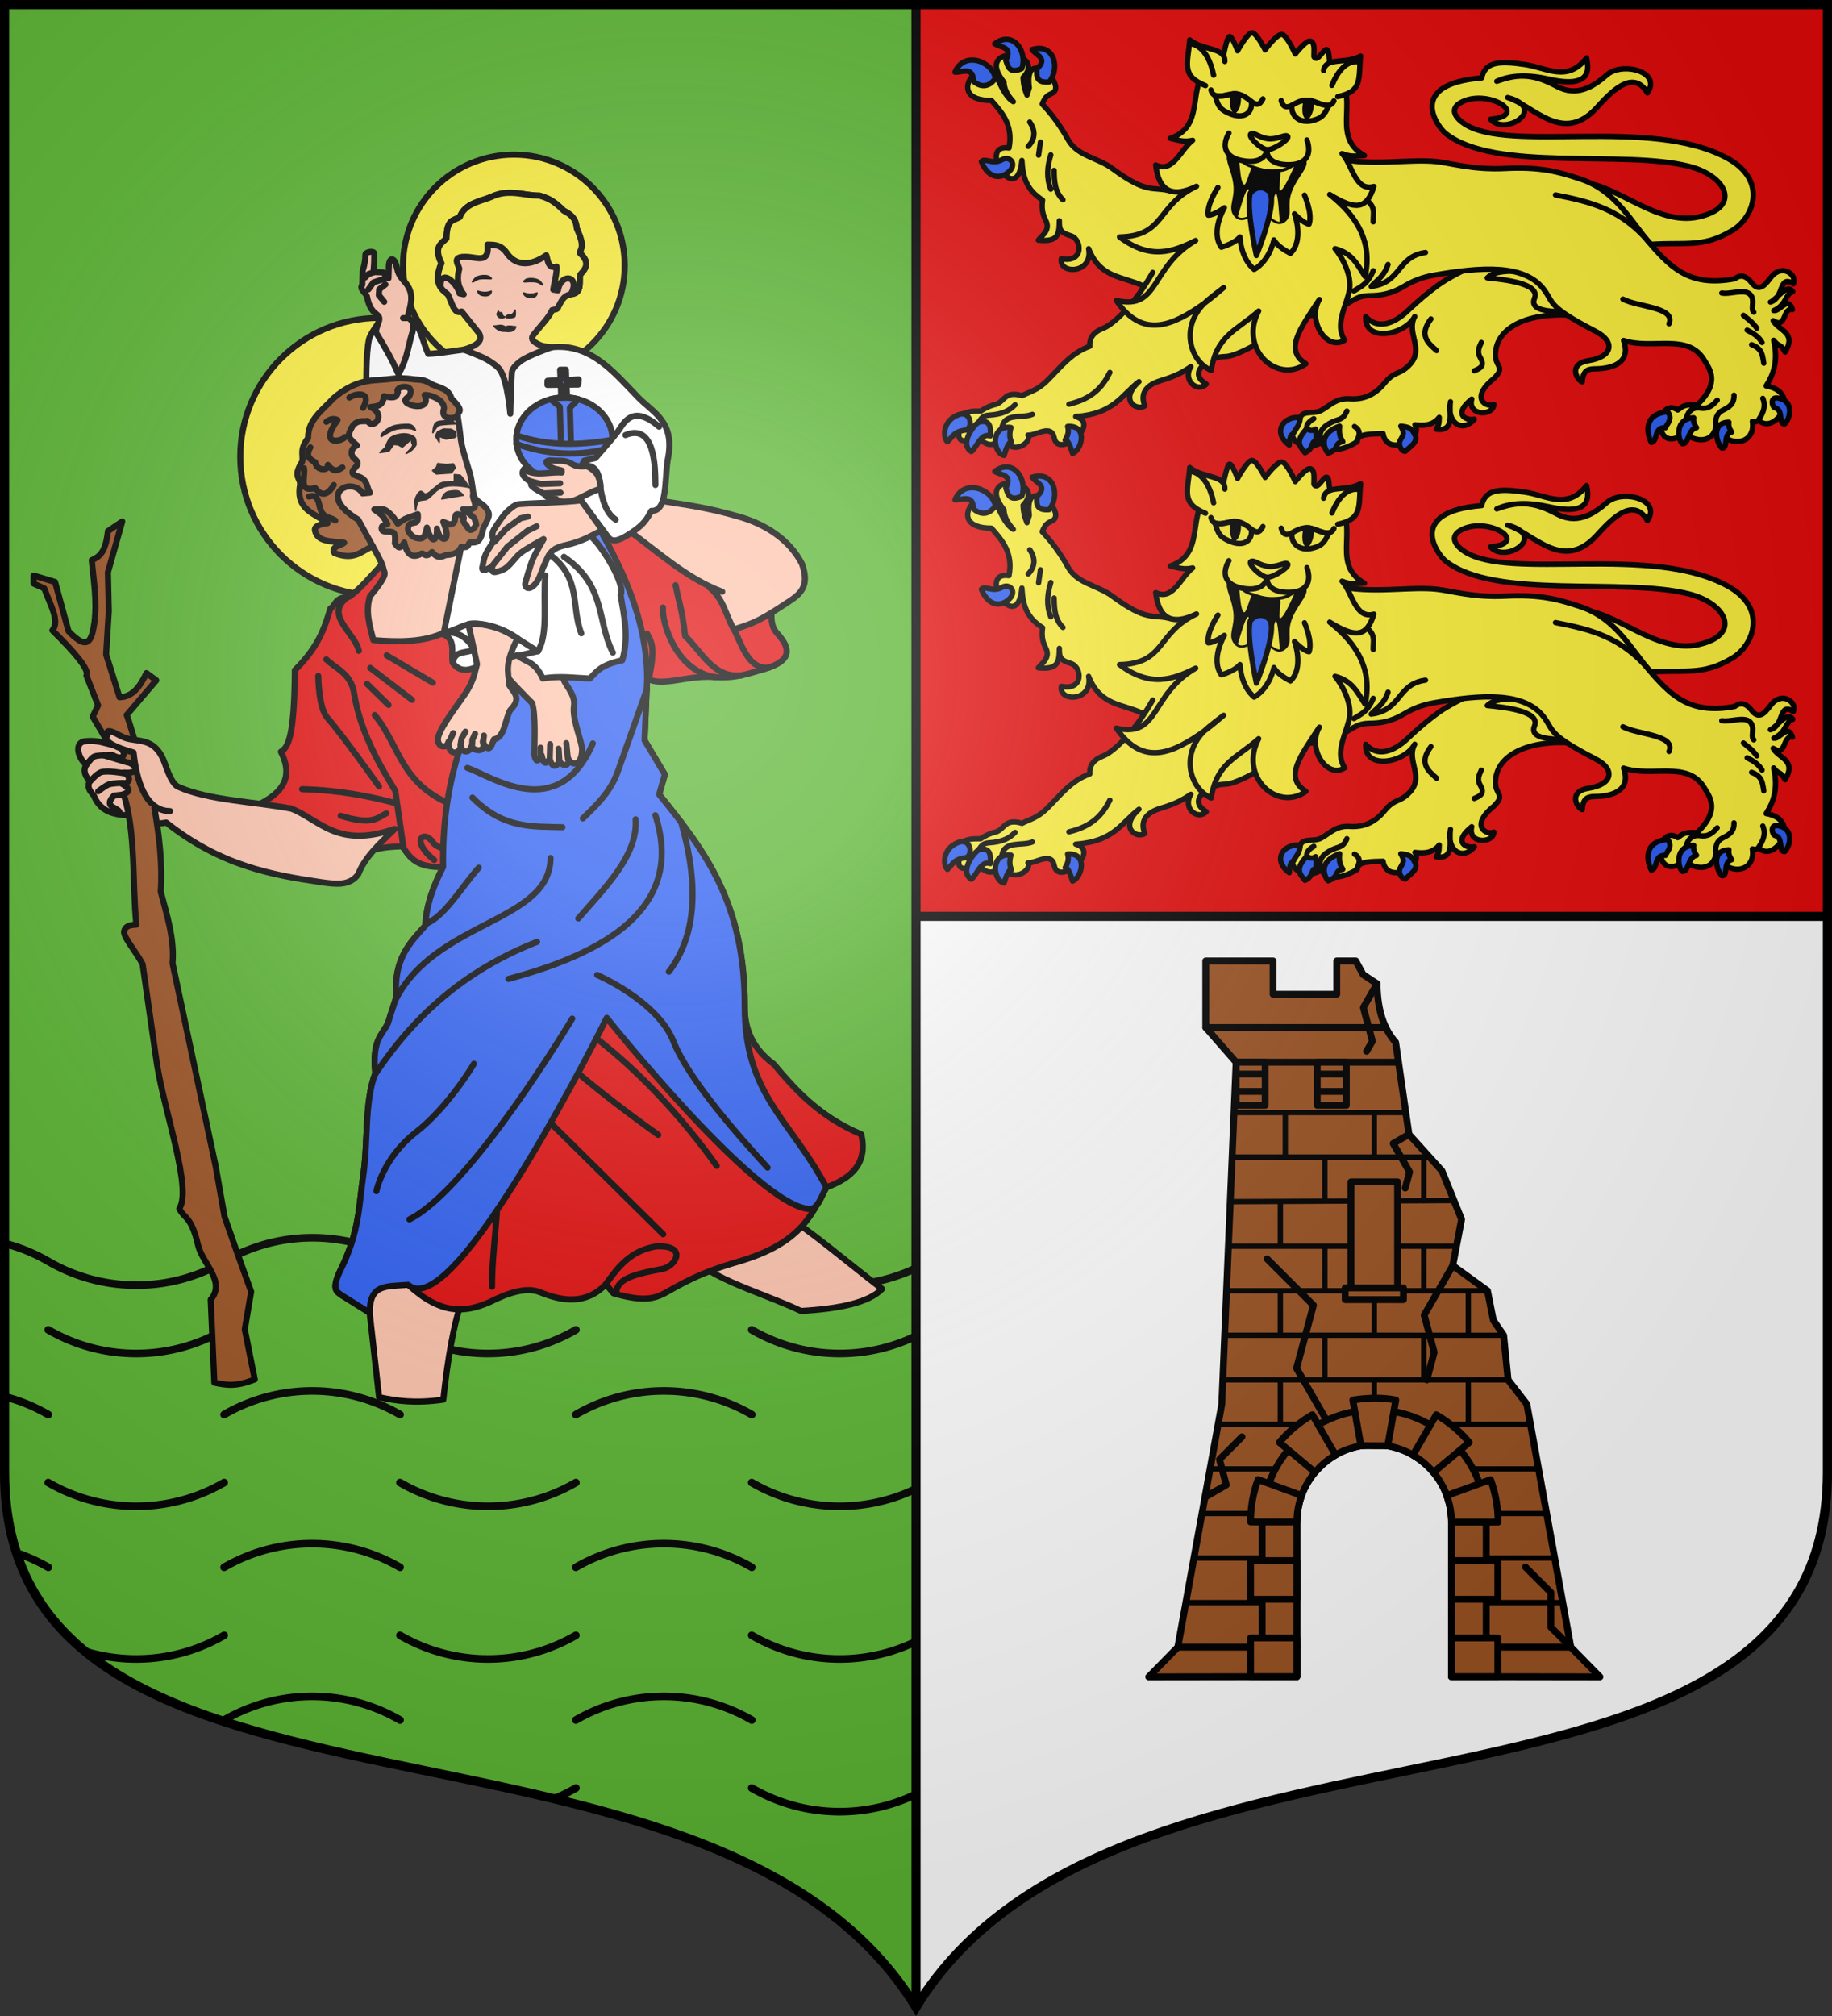 <svg xmlns="http://www.w3.org/2000/svg" xmlns:xlink="http://www.w3.org/1999/xlink" width="600" height="660"><rect width="100%" height="100%" fill="#333333" stroke="none"/><radialGradient id="d" cx="220" cy="220" r="405" gradientUnits="userSpaceOnUse"><stop offset="0" stop-color="#fff" stop-opacity=".31"/><stop offset=".19" stop-color="#fff" stop-opacity=".25"/><stop offset=".6" stop-color="#6b6b6b" stop-opacity=".125"/><stop offset="1" stop-opacity=".125"/></radialGradient><clipPath id="a"><path d="M1.5 1.5v480.49c0 128.784 231.64 65.81 298.5 175.131V1.5z"/></clipPath><path fill="#5ab532" d="M1.5 1.5v480.49c0 128.784 231.64 65.81 298.5 175.131V1.5z"/><g stroke="#000" stroke-width="2.5" clip-path="url(#a)"><path fill="#5ab532" fill-rule="evenodd" d="M-12.979 405.218c-10.509 0-20.322 2.838-28.809 7.757q-.434.255-.875.5C-108.313 565.05-51.05 746.18 160 677.183l187.677-3.226 14.986-260.48-.875-.5c-8.49-4.922-18.297-7.758-28.81-7.758a57.33 57.33 0 0 0-28.84 7.757 57.3 57.3 0 0 1-28.84 7.758c-10.509 0-20.322-2.838-28.809-7.758a57.3 57.3 0 0 0-28.84-7.757c-10.509 0-20.322 2.838-28.809 7.757a57.3 57.3 0 0 1-28.84 7.758 57.33 57.33 0 0 1-28.84-7.758c-8.49-4.92-18.297-7.757-28.81-7.757a57.33 57.33 0 0 0-28.84 7.757c-8.49 4.921-18.296 7.758-28.808 7.758a57.33 57.33 0 0 1-28.84-7.758 57.3 57.3 0 0 0-28.84-7.757z"/><path fill="none" stroke-linecap="round" stroke-linejoin="round" d="M303.818 535.366a57.25 57.25 0 0 1-28.813 7.75 57.3 57.3 0 0 1-28.812-7.75m57.625-50a57.25 57.25 0 0 1-28.813 7.75 57.3 57.3 0 0 1-28.812-7.75m-172.775 50a57.25 57.25 0 0 1-28.813 7.75 57.3 57.3 0 0 1-28.812-7.75m57.625-50a57.25 57.25 0 0 1-28.813 7.75 57.3 57.3 0 0 1-28.812-7.75m288 127.75a57.4 57.4 0 0 1 15.318-6.149m-15.293-21.6a57.25 57.25 0 0 1-28.813 7.75 57.3 57.3 0 0 1-28.812-7.75m57.6-72.25a57.4 57.4 0 0 1 15.318-6.15m-303.293 6.15A57.4 57.4 0 0 0 .5 506.966m188.118 78.4a57.25 57.25 0 0 1-28.813 7.75 57.3 57.3 0 0 1-28.812-7.75m115.225-22.25a57.25 57.25 0 0 0-28.813-7.75 57.3 57.3 0 0 0-28.812 7.75m-57.575 0a57.25 57.25 0 0 0-28.813-7.75 57.3 57.3 0 0 0-28.812 7.75m230.4-100a57.4 57.4 0 0 1 15.318-6.15m-303.293 6.15A57.4 57.4 0 0 0 .5 456.966m188.118 78.4a57.25 57.25 0 0 1-28.813 7.75 57.3 57.3 0 0 1-28.812-7.75m115.225-22.25a57.25 57.25 0 0 0-28.813-7.75 57.3 57.3 0 0 0-28.812 7.75m-57.575 0a57.25 57.25 0 0 0-28.813-7.75 57.3 57.3 0 0 0-28.812 7.75m115.225-27.75a57.25 57.25 0 0 1-28.813 7.75 57.3 57.3 0 0 1-28.812-7.75m115.225-22.25a57.25 57.25 0 0 0-28.813-7.75 57.3 57.3 0 0 0-28.812 7.75m-57.575 0a57.25 57.25 0 0 0-28.813-7.75 57.3 57.3 0 0 0-28.812 7.75m230.425-27.75a57.25 57.25 0 0 1-28.813 7.75 57.3 57.3 0 0 1-28.812-7.75m-57.575 0a57.25 57.25 0 0 1-28.813 7.75 57.3 57.3 0 0 1-28.812-7.75m-57.575 0a57.25 57.25 0 0 1-28.813 7.75 57.3 57.3 0 0 1-28.812-7.75"/></g><path fill="#e20909" d="M300 1.5V300h298.5V1.5z"/><path fill="#fff" d="M598.5 300v181.99c0 128.783-231.64 65.81-298.5 175.131V300z"/><g id="c" stroke="#000" stroke-linecap="round" stroke-linejoin="round" stroke-width="3.277"><path fill="#fcef3c" d="M122.374 152.533c-12.576-6.049-26.118-4.543-33.208-22.784 2.897 15.653-18.48 15.962-16.723 6.136 13.995 2.841 12.709-11.813 5.973-14.02-5.808-1.902-7.39-2.957-7.167-9.317-.18 8.376-.573 13.245-12.9 11.945 2.722-3.305 7.551-6.363 4.538-12.184-2.191-4.234-2.555-8.068-1.91-12.423-9.596-6.168-12.078-13.49-12.663-24.368-2.841 30.302-28.15-10.655-7.883-7.645 2.62-13.852-4.039-21.517-10.75-29.147-30.479 0-5.083-31.18 3.583-13.378 1.688 2.691 4.73 11.197 9.795 14.095-3.923-4.317-5.632-8.265-5.734-11.945C18.282 3.355 64.702 8.348 49.031 24.63c.338 6.333 1.45 8.02 2.39 10.75l1.433-4.538c-3.672-26.489 23.707-1.867 14.095 3.344-2.747 1.358-4.084 1.615-6.212 6.69 5.914 6.259 11.216 13.52 15.768 21.74 5.709 10.307 17.973 11.034 27.234 17.918 21.497 15.98 24.67 10.868 34.88 13.617l52.33 6.319-7.49 50.567z" transform="matrix(.535 0 0 .533 308.837 12.27)"/><path fill="#fcef3c" d="M128.363 144.316c-10.175 18.323-23.525 31.675-30.111 34.228-6.285 2.437-8.766 6.147-8.354 11.139-11.775 4.19-18.366 13.563-26.454 21.442-5.863 5.712-10.067 6.327-15.036 8.91-10.514-3.197-10.618 3.425-15.873 5.291-2.45.512-5.231 1.435-9.467 4.177-3.647.213-6.222-.646-12.81 2.506 3.768 4.832-9.013 21.254 11.19 13.864 3.94 3.118 8.153 7.552 14.707-.219 6.323 12.265 18.723 2.742 15.873-1.392 5.494.284 14.331-7.229 16.15 1.949 2.47 12.462 28.816-8.811 13.088-13.366 23.583-1.7 27.86-13.125 38.705-21.442-12.347 11.152-1.529 18.35 3.62 14.84-2.338-5.322-1.627-12.03 9.468-15.397 9.25-2.808 13.697-5.182 18.657-8.632-5.208 8.637 4.205 16.214 9.467 10.663-9.574-5.643-2.67-12.337 3.123-14.881 9.874-4.337 6.207 1.476 24.166-7.756l19.77-12.531M393.928 171.63c-30.83-4.739-55.46 4.353-55.749 23.168-.12 7.82 6.435 7.3-.928 14.685-15.133 12.194-4.454 18.13 0 15.929-.44 7.293-16.296 7.254-13.552-3.305-11.937 9.534-3.301 13.427 1.605 12.355-7.423 8.774-17.15 2.194-14.638-10.703-1.21 6.818 3.104 18.52-8.688 16.857 1.828-3.02 1.678-3.843 1.81-7.287-3.884 4.972-9.205 5.274-14.842 4.549 5.551 8.643-17.3 20.079-19.549 5.43-7.617.27-15.678-.041-15.928 5.068-11.316 7.115-20.51 5.44-21.72-.158-3.216 4.046-15.907 4.379-17.889-3.831 1.326-2.997 2.399-4.475 5.014-11.216 1.612-4.155 8.395-1.765 12.512-3.982 5.48-2.95 9.092-7.826 17.739-7.24 7.647.518 14.937-1.92 21.139-9.578 6.517-8.048 9.374-4.675 15.786-11.78 8.573-9.501-2.646-19.378 2.738-29.165-6.069 11.507-30.957 16.088-29.971.072 7.122 8.081 17.178 4.474 25.472-3.435 7.34-6.999 13.048-11.631 18.413-15.62 13.244-9.846 40.31-19.258 45.251-26.788z" transform="matrix(.535 0 0 .533 308.837 12.27)"/><path fill="#fcef3c" d="M333.219 147.678c10.177 1.022 32.815 3.305 28.873 12.611-2.656 6.269 5.796 7.552 11.781 7.965 5.513.38 6.69-1.57 7.468-2.82l-20.245-21.702c-6.415.172-22.427-1.919-27.877 3.946M389.008 89.073c21.679-.797 47.262 27.126 73.582 21.152 26.481-6.01 17.203-25.1-5.64-31.022C416.585 68.74 337.944 82.96 307.737 58.95c-5.022-3.99-24.426-30.305 22.048-34.098 2.051-9.914 10.66-10.623 26.664-8.204 13.3 2.009 25.804 11.11 37.56-4.103.951 5.378 4.483 19.31-22.947 13.076-12.683-2.908-23.465-2.646-32.047 1.282 10.993-3.923 20.39-5.35 34.868 2.146 6.042 3.13 15.958 8.918 32.453-6.006 9.145-8.274 33.921-2.364 24.91 11.038-9.142-15.89-23.74 1.106-31.213 9.23-20.79 22.605-38.454-1.53-54.352-6.41 24.654 6.503-1.088 23.945-10.512 13.332 24.194-2.382-.39-18.44-16.856-10.946-9.708 4.419-3.748 10.699.878 13.753 27.568 18.205 113.623-4.667 160.833 21.037 25.167 13.702 16.201 36.572 3.333 44.353-19.46 11.767-29.173 6.46-55.764 9.102z" transform="matrix(.535 0 0 .533 308.837 12.27)"/><path fill="#fcef3c" d="M241.005 74.24c21.993 5.017 43.903.224 61.101 1.987 8.696.892 22.252 5.256 42.116 4.238 21.538-1.103 32.758 2.037 46.182 6.545 21.719 7.295 30.597 25.922 43.442 40.794 13.26 15.354 25.1 25.29 50.901 20.416 4.413-3.52 7.926-.665 10.329 2.483 5.246 6.873 9.356-.557 12.216-3.92 6.78-7.972 15.735-.808 13.299 4.496-9.225-5.84-5.45 8.668-14.048 11.238 3.825-1.436 10.157-11.882 13.673-6.368-4.689 1.232-3.516 7.936-11.613 11.613 3.774.633 8.663-9.362 11.426-.655-6.205-1.378-3.517 12.283-11.8 6.836 3.234 6.22 14.571 7.035 7.304 19.293-2.985-5.683-3.808-2.84-7.024-7.211 2.883 12.57-.035 20.886-4.589 28.003 22.978 4.069 4.875 31.079-4.589 20.978-.79.983-2.05 1.265-3.84.75 2.317 14.467-15.195 17.372-22.289 3.184-2.417 13.435-18.893 7.153-18.543 2.997-1.555 2.938-12.537 9.421-15.172-1.311-.463-3.26.93-7.136 1.873-10.864 2.81-3.118 5.62-2.797 8.429-.937 2.47-1.562 3.205-3.79 11.8-2.997 14.63-13.954 7.585-22.275 4.59-27.44-10.016-17.27-32.153-6.377-49.543-12.27 5.135 14.486-8.225 17.252-16.858 17.42-3.715.073-8.09-.102-8.429 8.055-3.502-1.309-8.697-11.16 3.934-13.112 14.467-2.237 16.769-11.451 4.214-17.982-28.912-15.038-25.615-17.244-31.187-25.1-11.728-16.534-38.654-14.507-67.992-9.365-7.611 1.334-13.195 3.876-17.981 6.743-8.128 4.87-14.646 5.755-21.54 5.807-6.613.05-9.625 2.905-13.861 5.245-11.615 6.415-18.291 6.752-24.35 7.117z" transform="matrix(.535 0 0 .533 308.837 12.27)"/><path fill="none" d="M251.594 155.673c4.066-2.646 8.258-3.913 11.79-12.422m-.007-30.01c-.236-4.81 2.227-9.933-5.933-14.431-2.83-1.56-5.011-3.462-6.496-6.214m44.439 39.496c-17.554 2.365-14.424 18.48-33.266 20.844 3.58-3.996 7.751-5.927 10.317-13.475m102.532-42.74c21.885 4.255 40.486 8.904 57.938 29.783m-16.672 34.222c9.487 5.02 32.517 4.833 28.212 15.158m54.921 58.864c1.261-2.096 5.04-7.05 2.505-13.077m-47.044 13.1c.702-4.027 3.193-7.89 8.635-7.145 3.07.42 6.266.308 10.495-4.839m-.52 16.153c-1.072-4.67.293-8.18 4.093-10.049 3.618-1.78 6.896-3.675 6.7-9.156m5.806-49.054c2.646 2.213 5.17 3.817 8.188 7.89m-5.955 1.192c3.45 1.8 6.87 3.655 9.156 7.592m-6.402 1.34c7.092 2.679 6.584 7.2 7.444 11.389m-25.702-43.1c6.226 1.091 16.581-4.175 18.674 3.281.877 3.123-.916 6.928.905 8.467M59.648 64.27l-1.119 8.02m-5.409-20.33c3.945 5.771 3.072 10.64-.933 14.92m13.803 5.223c-2.122 7.026-2.83 14.052 0 21.077m2.052-11.564c.045 6.734.474 13.314 5.409 18.092M36.053 239.904c1.425-9.603 12.356-5.737 18.672-8.41m-32.634 4.373c1.162-1.29 1.752-3.58 6.056-3.87 8.604-.578 12.537-2.848 15.98-6.391m32.971-.337c14.868-3.52 20.849-11.112 25.065-19.513m120.547 34.49c-.386-2.437 1.362-4.4 4.298-6.1m26.46 14.23c-.079-1.905 3.937-6.175-1.559-9.432m-20.16 9.274c-1.52-3.797-1.45-7.496 4.728-11.1 5.656-3.3 8.05-1.373 10.786-7.633m51.44-56.584c-7.508 9.939-1.952 14.653 3.485 19.414m23.066 12.446c3.073-1.384 6.943-2.692 3.65-8.131-2.015-3.33-.84-6.195.664-9.293m-85.3-27.224c1.463-6.416 5.668-14.987-.945-25.435" transform="matrix(.535 0 0 .533 308.837 12.27)"/><path fill="#2b5df2" d="M57.446 19.32c7.07-6.506-.231-8.245-2.906-11.889 13.631-4.272 17.352 11.575 10.398 19.95-8.557.691-7.542-4.438-7.492-8.06m-18.98-5.257c4.418-8.532-3.038-7.668-6.797-10.178 11.348-8.677 20.264 4.942 16.594 15.191-7.805 3.576-8.605-1.59-9.797-5.013M36.119 75.07c-5.78 3.329-10.42-1.433-12.609 1.19 3.27 8.183 9.22 11.123 14.988 7.612 3.615-2.2 4.799-5.23 3.806-7.375-.808-1.746-3.33-3.07-6.185-1.427M18.752 27.014c-.44-9.599-6.908-5.416-11.419-5.71 5.489-13.188 22.795-6.904 24.742 3.807-4.972 6.999-10.58 4.27-13.323 1.903M76.31 238.895c12.279-.873 9.12 13.914 3.028 16.654-1.35-4.376-2.748-8.287-4.541-8.243 1.14-2.15 2.613-4.47 1.513-8.411m-34.705.673c-12.615-1.714-11.306 15.596-4.205 17.158 1.35-4.375 2.749-8.286 4.542-8.243-1.14-2.15-1.436-4.974-.337-8.915M17.381 254.37c-7.818-4.66 2.219-17.515 4.878-18.168 6.073-1.49 7.22 2.478 6.729 8.58-5.87-2.007-7.776 6.294-11.607 9.588m-2.86-13.29c4.153-2.791 1.945-11.896-4.878-9.42-10.641 3.863-9.426 14.916-6.897 16.654 3.047-2.777 3.783-6.516 11.775-7.233m500.702-3.704c-4.02.358-.444-8.692-5.922-9.845-1.7-.526-3.289-6.853 1.692-6.076 10.568 1.647 7.532 13.111 4.23 15.92m-38.339 14.844c4.021.357.444-8.692 5.923-9.845-1.208-1.784-2.11-3.683-1.692-6.077-11.26.164-7.532 13.112-4.23 15.922m-24.226-2.692c4.02.357 3.136-8.692 8.614-9.845-1.208-1.784-2.11-3.683-1.692-6.077-11.26.164-10.224 13.112-6.922 15.922m-19.037-.792c4.334-.795 1.208-9.434 8.646-9.018 1.148-2.69 4.587-5.25 1.426-9.82-16.853 1.484-11.702 16.09-10.072 18.838m-153.374-10.015c2.454 4.345 1.698 5.135-.266 8.583-1.53 2.685.366 6.625 2.9 6.945 3.264-2.976 8.439-6.118 5.97-10.294-1.461-2.474-1.674-4.65-8.604-5.234m-37.434 0c-.603 5.688.759 7.448 1.941 9.566-5.666.835-1.627 4.443-9.012 7.071-1.522-1.544-7.235-11.546 7.071-16.637m-20.103 1.525c-7.942 8.454-3.701 11.38-1.11 14.835 5.802-2.803 3.156-6.564 6.794-7.348 0-2.357.39-4.519-.277-7.21-1.803 1.256-3.605 1.054-5.407-.277m-4-6.657c-.31 4.797-2.84 6.819-4.47 9.965-2.074.676-1.9 4.048-2.232 6.815 0 0-8.962-5.954-3.713-13.165 1.876-2.577 6.538-4.446 10.416-3.615" transform="matrix(.535 0 0 .533 308.837 12.27)"/><g stroke-width="4.126"><path d="M294.225 31.948c-3.656-1.547-15.624 8.142-15.624 8.142s-2.93-14.582-6.426-15.392S257.88 35.27 257.88 35.27s-1.1-12.551-3.26-12.29c-2.162.262-8.018 13.093-9.039 14.023-36.364 4.299-21.643 47.84-55.355 50.164 4.85 2.508 8.994 5.743 16.274 5.964-10.809 4.324-21.252 20.885-32.492 10.975-2.859 19.523 4.894 28.212 26.121 24.135-34.041 6.097-32.639 30.891-67.513 22.409 18.42 23.616 36.906 21.731 56.039 17.903-39.57 10.647-40.724 45.121-71.13 28.85 11.997 34.908 37.776 29.809 64.931 19.776 4.51-2.615 17.595-7.836 17.595-7.836s-11.77 5.684-17.595 7.836c-23.246 13.475-21.899 40.625-8.222 51.49 10.821-25.28 27.647-24.866 47.227-34.837-22.298 23.799-1.341 58.58 24.68 48.848-13.873-14.86 2.903-27.504 22.881-45.285-13.667 13.128-4.849 40.588 10.733 35.415-4.795-13.607 8.578-25.784 13.505-36.378 4.922-10.581 1.334-25.668-2.405-33.864 12.01 6.827 13.296 16.03 16.812 26.85 14.968-28.8 1.371-52.98-9.935-68.369 15.457 16.411 24.278 19.253 34.51 2.88-14.989.297-11.64-20.693-17.084-30.974 5.695 4.535 10.952 4.745 16.274 5.965-23.582-22.942 13.279-46.025-7.865-71.948.008-.488 1.833-11.57 1.833-12.05 0-8.794-10.048 6.842-11.792-.018 1.797-6.33 3.374-10.177.541-12.186-2.833-2.008-13.927 6.545-13.927 6.545s-2.34-15.768-5.997-17.314z" style="fill:#fff03c;fill-rule:evenodd;stroke:#000;stroke-width:4.126;stroke-linecap:round;stroke-linejoin:round" transform="matrix(.41 -.11 .11 .409 295.705 30.562)"/><path d="M232.757 110.888c2.403.28 3.396 8.711 10.831 13.699 8.497 5.7 11.723 7.856 22.092 9.502 10.37 1.646 18.744-7.04 19.318-2.865s-10.317 9.731-17.024 19.597c-6.707 9.865-3.386 17.218-9.76 19.88-6.373 2.663-7.298-5.961-15.819-9.256-8.52-3.296-15.108 2.594-18.245-3.985s3.866-10.777 5.747-22.325c1.882-11.547-1.645-21.156 1.77-23.782.427-.328.746-.506 1.09-.465" transform="matrix(.41 -.11 .11 .409 295.705 30.562)"/><path fill="#fcef3c" fill-rule="evenodd" stroke="none" d="M405.842 52.57c.275 2.985.554 7.068 1.486 7.817.77.617 1.476-3.096 2.572-5.358-.21-.071-.36-.138-.584-.214-1.527-.52-2.614-1.392-3.474-2.245m18.117 1.783c-1.181.852-2.666 1.767-4.514 1.96-.041.004-.068-.014-.109-.01.216 2.494-.91 6.506.112 6.028 1.155-.54 3.128-5.066 4.511-7.978m-15.182 7.614c-.872.015-2.378 5.716-3.386 8.885 1.384 1.098 2.887-.04 4.993-.574-.886-3.033-1.341-8.052-1.453-8.19-.06-.073-.086-.122-.154-.121m10.396 10.656c-1.237.072-2.353-1.185-4.102-1.98 1.26-2.467 2.417-7.069 2.687-7.228.054-.032.118-.067.168-.038.715.415.92 6.7 1.247 9.246"/><path d="M323.386 89.567c20.058 1.199 18.833-9.596 25.128-25.682-12.972 3.205-26.182-6.587-30.52 3.44m-71.741-26.608c3.3-10.84-13.726-11.946-21.835-23.174-5.824 16.945-14.102 24.825 2.573 37.318m7.95 40.112c-8.81 8.902-7.677 18.593 7.024 24.348 14.7 5.754 18.119-4.323 18.119-4.323s-4.424 9.708 10.514 14.817c14.938 5.108 22.075-1.552 21.12-14.033" style="fill:#fff03c;fill-rule:evenodd;stroke:#000;stroke-width:4.126;stroke-linecap:round;stroke-linejoin:round" transform="matrix(.41 -.11 .11 .409 295.705 30.562)"/><path d="M251.074 100.074c2.806-1.044 5.3 4.349 12.02 7.016 6.722 2.667 13.737-.249 14.992 2.114 1.264 2.381-13.451 7.468-18.002 5.794-4.718-1.736-11.867-13.861-9.01-14.924" style="fill:#fff03c;fill-rule:evenodd;stroke:#000;stroke-width:4.126;stroke-linecap:round;stroke-linejoin:round" transform="matrix(.41 -.11 .11 .409 295.705 30.562)"/><path fill="none" d="M345.775 67.856s-10.507-6.615-24.526 12.183m-1.59 11.945c-5.423 6.666-12.851-3.44-18.853-5.512-9.861-3.403-20.172 6.541-20.391-5.327m-13.271-4.864c-7.852 8.91-8.779-4.959-19.002-9.11-5.797-2.354-18.192 1.31-17.948-7.977m-14.31 74.186s-11.89 10.213-12.768 18.76c4.486 1.328 13.517-2.331 13.517-2.331s-15.433 14.933-10.163 28.9c11.9-.39 15.932-3.98 15.932-3.98s-3.943 15.66 4.048 27.142c13.53-3.594 20.66-18.085 20.66-18.085s.751 5.343 9.575 13.328c13.063-7.249 10.96-28.609 10.96-28.609s4.52 8.625 8.801 10.511c4.864-7.086 2.407-22.557 2.407-22.557M235.132 48.714c1.533-24.266-10.545-27.917-10.545-27.917" transform="matrix(.41 -.11 .11 .409 295.705 30.562)"/><path d="M253.038 146.297c5.914 8.63-22.137 45.604-22.137 45.604s1.716-37.538 7.917-47.786c0 0 8.306-6.447 14.22 2.182" style="fill:#2b5df2;fill-rule:evenodd;stroke:#000;stroke-width:4.126;stroke-linecap:round;stroke-linejoin:round" transform="matrix(.41 -.11 .11 .409 295.705 30.562)"/><path d="M314.902 94.491c-5.822 7.015-8.48 7.833-14.802 7.888-10.983.097-15.774-8.476-12.6-15.496 15.942-4.787 16.857 4.28 27.402 7.608M232.2 64.094c-.114 9.185 1.378 11.529 6.181 15.665 10.708 9.22 18.791 4.137 19.558-3.766-10.077-15.081-17.263-6.457-25.74-11.899" style="fill:#fcef3c;fill-rule:evenodd;stroke:#000;stroke-width:4.126;stroke-linecap:round;stroke-linejoin:round" transform="matrix(.41 -.11 .11 .409 295.705 30.562)"/><path fill-rule="evenodd" d="M298.678 85.986c.83.188-4.354 7.54-2.37 12.626 1.589-.839 6.045-5.61 6.112-11.41-.88-.539-2.07-.965-3.742-1.216M250.08 68.175c-.756-.394-1.561 8.563-6.367 11.16-.67-1.666-.959-8.194 2.746-12.662 1.254.275 2.47.736 3.62 1.502" transform="matrix(.41 -.11 .11 .409 295.705 30.562)"/></g></g><use xlink:href="#c" width="100%" height="100%" stroke-width=".999" transform="translate(0 140)"/><g stroke="#000"><g stroke-linecap="round" stroke-linejoin="round" stroke-width="2.554"><path fill="#9d5324" d="M431.292 557.827c0-15.865 12.867-28.74 28.723-28.74s28.725 12.875 28.725 28.74v57.48l55.197.075-10.822-11.034-16.353-90.286-6.974-9.04-1.648-16.555-3.838-5.605-2.172-10.949-12.91-9.345 3.276-17.188-7.269-17.987-12.28-13.599-4.962-34.193c-4.338-4.917-6.75-11.728-6.907-21.763l-5.176-3.425-2.729-5.059h-7.065v12.367h-23.672v-12.367h-25.037v24.731l11.286 12.9-5.324 127.077-16.353 90.286-10.822 11.034 55.105-.076z" transform="matrix(.881 0 0 .881 44.789 6.817)"/><path fill="#fff" d="M408.683 386.983h60.373m-4.716-12.899h-66.942m-10.39 230.262h44.283m57.566 0h44.255" transform="matrix(.881 0 0 .881 44.789 6.817)"/><path fill="#fff" stroke-width="1.987" d="M426.971 405.697v16.554zm33.09 0v16.554zm-18.383 16.554v16.305zm36.768 0v16.243zm-53.314 16.555v16.554zm16.546 16.552v16.555zm36.768 0v16.555zm-53.314 16.555v16.554zm34.93 0v16.554zm34.93 0v16.554zm-53.314 16.554v16.555zm36.768 0v16.555zm-53.314 16.555v16.554zm34.93 0v16.554zm34.93 0v16.554zM407.9 405.697h63.872zm-.693 16.554h73.377zm-.694 16.555 83.151-.433zm-.693 16.554h84.773zm-.694 16.553h97.003zm-.693 16.554H508.14zm-.694 16.555h106.05zm-1.74 16.554h116.125zm119.123 16.555h-40.194m-41.802 0H399m124.854 16.552h-35.293m-57.101 0h-35.458m131.115 16.554H488.74m-57.448 0h-38.287m137.11 16.555H488.74m-57.45 0h-41.283" transform="matrix(.881 0 0 .881 44.789 6.817)"/><path fill="#9d5324" d="M451.401 431.45h17.317v39.392H451.4zM449.237 470.842h21.646v4.37h-21.646zM460.016 516.154c-22.992 0-41.651 18.669-41.651 41.672v57.48h12.926v-57.48c0-15.864 12.869-28.74 28.725-28.74s28.724 12.876 28.724 28.74v57.48h12.926v-57.48c0-23.003-18.66-41.672-41.65-41.672" transform="matrix(.881 0 0 .881 44.789 6.817)"/><path fill="#9d5324" d="m452.071 512.516 3.007 16.975 9.964.045 3.007-17.02c-2.66-.53-5.324-.731-7.989-.698-2.664.032-5.329.298-7.989.698m-15.035 5.479a45.8 45.8 0 0 0-12.253 10.283l13.24 11.092a28.9 28.9 0 0 1 7.63-6.422zm46.049 0-8.662 14.998a28.9 28.9 0 0 1 7.63 6.422l13.285-11.137a45.8 45.8 0 0 0-12.253-10.283m-66.246 24.07a45.9 45.9 0 0 0-2.783 15.761h17.235c0-3.46.628-6.76 1.75-9.834zm86.443.044-16.292 5.928c1.11 3.06 1.75 6.346 1.75 9.79v.044h17.325a45.9 45.9 0 0 0-2.783-15.762zm-89.226 30.087v14.37h17.235v-14.37zm74.684 0v14.37h17.235v-14.37zm-74.684 28.74v14.37h17.235v-14.37zm74.684 0v14.37h17.235v-14.37zM408.669 391.37h10.821zm30.16 0h10.808zm-30.16 6.466h10.821zm30.16 0h10.808zm-30.146-10.851v16.028h10.807v-16.028zm30.16 0v16.028h10.808v-16.028z" transform="matrix(.881 0 0 .881 44.789 6.817)"/><path fill="none" d="m442.336 520.088-11.18-19.366 6.276-23.426-17.224-17.224m69.01 2.496-10.615 18.388 3.71 13.849-2.737 10.217m-6.629-91.229-5.879 3.395 6.098 10.563-1.607 5.998m-10.482-75.91-5.084 8.805 3.354 12.518-2.168 3.756m75.933 221.428-7.434-7.434V584.02l-9.433-9.433m-119.146-25.955 7.934-4.58-2.537-9.471 8.382-8.383" transform="matrix(.881 0 0 .881 44.789 6.817)"/></g><path fill="none" stroke-width="3" d="M300 657.12V1.5m0 298.5h298.5"/><ellipse cx="124.144" cy="149.538" fill="#fcef3c" fill-rule="evenodd" stroke-linecap="round" stroke-linejoin="round" stroke-width="2" rx="45.452" ry="45.448"/><ellipse cx="168.303" cy="86.922" fill="#fcef3c" fill-rule="evenodd" stroke-linecap="round" stroke-linejoin="round" stroke-width="2" rx="36.306" ry="36.303"/></g><g stroke-width=".967"><g stroke="#000" stroke-linecap="round" stroke-linejoin="round" stroke-width="1.934"><path fill="#fec3ac" d="M230.977 411c1.386 7.666 21.722 12.896 34.658 19.078 12.029-.676 21.46-2.59 25.692-6.98-11.119-8.49-22.568-18.47-33.279-25.127M158.73 425.27c-3.183 8.822-5.026 20.357-6.38 32.883-9.065 1.282-14.905.388-20.346-.776l-5-44.826" transform="matrix(1.034 0 0 1.034 -12.342 -15.512)"/><path fill="none" d="M240.812 202.476c7.16 1.682 8.382.898 11.705.987" transform="matrix(1.034 0 0 1.034 -12.342 -15.512)"/><path fill="#e20909" d="M94.4 269.471c9.194-4.662 9.57-10.359 6.512-16.459 2.243-1.322 4.28-4.587 4.415-25.815 7.55-7.432 9.443-13.476 11.238-19.496 1.966-1.276 1.107-3.399 6.02-3.791 3.069-2.06 6.767-6.389 10.343-10.275l65.756-16.526 59.562 19.94c-.312 6.249-4.107 14.179-.201 18.414 5.86 6.355 2.913 9.538-5.218 11.734-4.11 1.11-7.683 2.655-14.85 2.167-8.585-.585-15.847 3.135-21.072.541l-.802 19.497 6.421 10.831-1.806 6.318c14.532 17.897 27.17 34.523 27.092 66.975-.013 5.163 1.055 12.427 9.231 18.413 6.447 7.644 14.03 16.415 27.694 22.204 2.112 9.16-3.025 13.86-11.037 16.789-4.713 8.664-7.965 17.655-27.694 23.468-6.668 1.965-12.215 3.817-20.068 8.124-5.185 2.844-7.588 5.464-19.667 1.985l-2.408-2.888c-6.29 6.532-13.748 5.42-20.87 2.527-3.967-1.611-9.45-.17-15.854 3.07-8.015 3.54-15.518 4.096-25.888-5.417-4.302-3.945-7.51-3.136-13.517-2.72l1.29 11.565-8.644-5.415c-1.844-1.289-3.662-1.838-.401-8.484 5.82-11.863 5.637-20.065 7.024-29.606 1.573-10.828.326-23.137 3.813-32.314-1.055-10.675 2.096-11.894 4.013-15.886.61-2.008 1.464-4.67 2.609-8.123-.872-12.427 4.406-17.309 9.231-22.746.272-6.774 2.697-12.774 5.62-18.594-8.441.328-10.678-3.064-12.844-6.499-11.664.235-12.58 3.048-16.857 5.055z" transform="matrix(1.034 0 0 1.034 -12.342 -15.512)"/><path fill="none" d="M220.43 374.317c-86.325-61.773-27.33-54.543 18.516 9.821m5.256-170.207c2.096 3.377 4.605 13.956 11.716 12.283M225.936 200.3c1.003 5.336 2.007 7.083 3.01 16.067 5.392 5.173 9.062 13.443 17.876 12.457m-24.9-21.483c-.418 4.91 4.208 20.087 16.431 22.048m-20.97.735c2.379-10.37.76-12.007-.478-14.48m-77.164 67.807-2.598-18.068c-6.025-9.795-11.303-19.78-13.055-30.89-.98-6.222-5.548-7.625-8.798-10.723m79.466 57.952c-17.03 1.356-31.36-.648-38.598-11.488-17.577-6.704-17.402-19.112-25.542-28.849m-22.988 23.488c11.812.316 21.289 2.208 30.096 4.552m-17.893 3.873c10.135 3.088 11.55.686 14.474-.766m-2.287-8.507s-11.484-16.154-16.456-21.843c-2.766-3.165-2.81-13.178-2.81-13.178m36.725 58.309c-7.78-6.3-3.216-9.759-.402-5.597 2.376 3.513 14.932 3.38 24.885 2.347m-51.773-80.115c-7.912 5.704 2.273 11.408 3.409 17.112m3.612 5.416 13.245 10.11m-8.027-14.081 14.65 8.665m-20.871.36 6.823 6.68m68.68 183.57c3.825-5.415 7.755-10.735 16.022-12.153 10.238-.489 6.252 6.367 1.987 7.148-9.505 1.742-14.712 3.28-14.602 7.973M222 405.797l-40.308-39.851m-28.657-8.911c24.642 13.675 14.643 41.595 14.758 65.356M127.754 419.279c-3.6.796-10.377-.48-7.57 5.82" transform="matrix(1.034 0 0 1.034 -12.342 -15.512)"/><path fill="#2b5df2" d="M198.684 177.11c10.14 16.784 18.204 33.985 18.221 52.795l-.802 19.497 6.421 10.831-1.806 6.318c14.532 17.897 27.17 34.523 27.092 66.975.02 28.275 14.294 35.583 25.888 57.406-1.27 1.887-2.573 7.018-5.347 6.87-16.675-.895-64.23-60.528-64.23-60.528s-48.276 97.598-62.872 84.527c-7.362.555-12.186-.208-12.227 8.845l-8.644-5.415c-1.844-1.289-3.662-1.838-.401-8.484 5.82-11.863 5.637-20.065 7.024-29.606 1.573-10.828.326-23.137 3.813-32.314-1.055-10.675 2.096-11.894 4.013-15.886.61-2.008 1.464-4.67 2.609-8.123-.872-12.427 4.406-17.309 9.231-22.746.272-6.774 2.697-12.774 5.62-18.594-.87-53.745 30.147-75.694 46.397-112.369" transform="matrix(1.034 0 0 1.034 -12.342 -15.512)"/></g><path fill="#9d5324" stroke="#000" stroke-linecap="round" stroke-linejoin="round" stroke-width="1.934" d="m52.076 241.384 9.366-10.978-3.122-2.297c-1.948 4.155-4.318 7.55-8.514 7.659l-4.257-13.531.851-13.786-.284-12.255 4.541-16.083-4.54 3.063c-.723 7.032-2.908 8.147-5.11 9.191.557 6.43 1.696 12.598.852 19.658-.79 4.889-1.535 9.871-8.23 2.808l-4.257-15.573-6.806-2.042v2.553l3.4 1.531c1.682 4.799 5.08 10.37 2.554 13.276 7.293 7.185 11.796 12.544 10.785 14.297l3.69 9.446-1.703 3.574 4.63 7.849 5.189 16.72 9.738 4.29c-1.664-4.378-6.98-24.814-8.773-29.37" transform="matrix(1.034 0 0 1.034 -12.342 -15.512)"/><path fill="#fec3ac" d="m85.525 263.307.27 3.275-49.372-.496-7.72-21.467 17.83-.395 9.399 17.855z"/><path fill="#9d5324" d="m41.298 262.347-6.184-16.593 11.42-1.53 4.065 20.305z"/><g stroke="#000" stroke-linecap="round" stroke-linejoin="round" stroke-width="1.934"><path fill="#fec3ac" d="M49.756 272.023c-.889-1.555-5.159-1.488-1.724-5.118l2.759-.31c3.144-1.138 1.65-2.275-.172-3.413 2.757-.052 2.825-2.527.517-3.567 5.984.5 3.477-2.959 1.034-3.258l-7.242-2.171 2.587-.155c4.798 2.787 4.698-2.405.517-3.102-2.682-.448-4.853-1.66-9.138-1.241-3.403.333-2.48 5.115.344 7.445-1.244 2.33.076 3.736 1.035 5.274-.87 2.397.522 3.267 1.38 4.498 1.758 4.415 5.425 6.4 12.629 6.25 5.137-.107 3.416 3.62 10.303 2.28 17.318 13.694 33.349 16.586 49.314 18.924 4.446.594 8.901 1.208 11.553-2.637 1.998-5.312 6.884-9.758 11.552-14.27-18.268 6.26-23.424-2.645-32.933-6.515" transform="matrix(1.034 0 0 1.034 -12.342 -15.512)"/><path fill="none" d="M51.098 262.908s-3.327-.007-4.633.44c-1.177.4-3.414 2.193-3.414 2.193m-2.439-3.29s2.027-2.33 3.292-2.743c2.065-.675 7.316.33 7.316.33m-11.827-2.743s1.37-2.035 2.316-2.522c.804-.414 3.049-.439 3.049-.439" transform="matrix(1.034 0 0 1.034 -12.342 -15.512)"/><path fill="#fec3ac" d="M104.383 271.067c-11.856-2.254-26.507-2.644-36.004-6.954-1.61-.73-2.898-3.558-4.139-7.135-3.323-9.585-9.37-6.44-13.794-8.841-5.985-3.25-4.167-.87-4.655 0-1.042 1.858 3.499 3.732 8.448 5.118.893 8.42 3.582 18.523 11.569 18.568" transform="matrix(1.034 0 0 1.034 -12.342 -15.512)"/><path fill="#9d5324" d="M51.11 266.465c3.957 12.486 2.65 28.047 4.02 41.308-2.027.054-3.478.408-3.895 2.111-.058.57.193 1.086.375 1.617 1.624 3.032 3.874 5.72 5.493 8.76l4.545 31.672c2.398 15.28 11.163 39.485 7.092 45.711 1.483 3.308 3.75 2.085 5.968 11.748 1.403 5.702 8.839 11.392 3.97 17.094l1.148 26.303c4.329.918 7.18 1.182 12.81-1.033l-3.171-15.859 2.023-11.905-4.02-11.208-4.42-12.624-2.797-15.903-13.659-64.265c.65-7.665-1.784-15.262-3.745-22.642.603-8.898-.498-17.81-1.998-26.595" transform="matrix(1.034 0 0 1.034 -12.342 -15.512)"/></g><g stroke="#000" stroke-linecap="round" stroke-linejoin="round"><g stroke-width="1.934" transform="matrix(1.034 0 0 1.034 -12.342 -15.512)"><path fill="#fec3ac" d="M210.575 182.624c9.75 7.014 18.585 15.397 30.115 19.742l-4.39-1.645c4.956 3.838 5.398 9.029 8.096 13.543 6.68-2.023 8.783-3.1 17.63-8.936 3.565-2.352 6.439-4.954 3.902-11.846-4.101-7.974-11.942-12.563-19.63-14.806-13.36-3.9-20.512-4.074-30.115-6.032M163.756 216.295c5.81 8.296 3.88 8.522 16.703 21.278 1.207 3.463.742 12.277.732 16.561.583 2.547 1.41 1.814 2.316 0 .847 4.102 1.943 1.811 2.56 1.207.814 3.217 2.683 2.303 2.927.329.55 1.652 3.393 2.725 2.926-.549.703 2.09 4.169 3.017 4.39-2.632.152-2.416-3.245-9.695-2.561-14.039.613-3.894-3.861-7.546-3.341-9.064"/><path fill="#fff" d="m194.68 171.698 9.722 13.14c.816 1.102 1.854 2.209 5.644 0 5.973-3.483 6.896-5.751 8.209-8.078 5.033.211 4.206-9.31 5.13-15.922 2.659-12.343-4.501-15.049-9.363-20.077-7.69-7.953-14.987-17.137-27.45-15.81l-27.762.764c-3.743.438-7.88 1.231-11.23 1.316-1.648-3.41-2.728-9.888-4.992-9.975l-10.807.196c-.142.256-2.625 3.755-2.928 5.048-1.07 4.579-.897 15.577-.897 15.577l27.064 44.306c2.926 12.29-1.17 22.604-3.335 33.461 4.863 1.39 3.093 5.763 3.591 9.116 1.574 2.28 3.879 3.137 7.5 1.425l13.023-3.733c2.693 2.412 5.387 1.589 8.08 7.384 4.96-.927 9.92-.204 14.88 0 2.108-2.08 3.255-4.276 10.26-5.769 2.164-7.304.617-13.941-.513-20.653 1.708-3.073-5.7-15.36-9.474-18.673-3.25-2.853-4.353-13.043-4.353-13.043"/><path fill="#fec3ac" d="M175.857 217.163c-6.64-5.012-16.061-4.96-15.54-4.492l2.707 12.618c-.782 2.641-.824 4.617-3.414 8.884-3.391 4.991-7.898 10.61-8.9 14.258-.576 3.11 2.664 3.968 3.292 1.426-.093 4.867 3.662 3.785 3.901 1.316.525 2.507 2.802 2.125 3.292.22 1.366 1.728 4.811 1.697 3.658-1.536 2.19 4.769 3.158-.057 3.536-.768 3.384-.556 3.477-6.047 5.12-9.213 3.893-3.894 1.074-5.657-.243-7.897-.39-4.666-1.526-6.675 2.591-14.816"/><path fill="none" d="m164.975 249.966.244-2.083m-3.78 3.729.122-2.413.854-1.865m-4.634 3.51.366-2.084 1.22-2.084m23.775 7.458v-2.413m2.926 3.29.122-4.387m2.926 5.155-.244-3.729m2.926 3.071-.487-4.826m-36.943-.767 1.097-2.413"/><path fill="#fec3ac" d="M138.152 133.489c2.507-4.382 2.985-8.078 3.901-11.517.648-2.43 1.862-4.69-.975-6.47.698-3.567 2.31-6.85-.366-10.53-1.192-1.639-2.48-2.357-3.048-5.154-.755-3.72-2.54-3.335-2.56-.44l-.122 3.73-1.707-1.865-3.048-.11s.3-3.146.243-4.496c-.022-.53.255-1.472-.243-1.755-.685-.388-2.561.04-2.56.768 0 2.816-.854 5.045-.854 5.045l-.122 4.497c-1.064 1.206.969 2.413 1.463 3.62 1.193 6.438 4.36 5.168 3.901 7.567-.184.963-1.599 3.607-.731 4.387 2.276 3.758 4.552 7.535 6.828 12.723"/><ellipse cx="190.701" cy="154.163" fill="#2b5df2" rx="15.241" ry="13.326"/><path fill="none" d="m189.622 155.507-.363-11.709-2.929-2.404c2.891-.543 5.79-.899 8.742 0l-2.635 2.733.365 11.411m-17.32.04c9.649 3.382 19.674 4.156 30.298 1.112m-30.25-3.803c10.137 3.43 20.274 3.143 30.411 1.33"/><path fill="#2b5df2" d="m189.36 132.063.134 3.3-4.133.211-.025 1.315 4.219-.047.164 4.021 1.836-.06-.18-3.983 3.715-.04.123-1.647-3.895.205-.129-3.276z"/><path fill="none" d="M180.615 121.464c-3.257 4.177-10.524 3.252-13.017 2.013M182.34 221.183c3.34-5.4 1.555-15.984 2.31-24"/><path fill="#fff" d="M220.692 150.107c-9.095-7.885-11.571-.042-13.486 2.057l-1.27 1.617-5.382 6.25-3.591.807-.935 1.84c3.645-.975 5.892.944 6.119 7.04 1.014 5.938 2.786 8.464 4.82 9.812"/><path fill="none" d="M210.046 152.761c9.215-3.807 9.463 9.828 9.491 15.807m-33.56 21.9c10.316 7.758 6.743 16.706 10.088 25.06m-5.516-24.23c13.445 9.145 10.347 20.231 15.52 30.346m-50.598 3.385c.024-4.3 4.408-2.998 6.648-4.45-3.465-5.636-6.93-5.535-10.394-5.138m.013-.061c4.49-.247 6.893-3.342 11.62-2.918 8.263.742 12.376 5.052 18.982 8.72l-6.346 1.44"/><path fill="#fec3ac" d="M158.81 125.715c5.396-1.566 5.805-3.384 4.892-5.146l-5.555-6.936c-2.56 1.2-3.1-3.353-4.477-5.52-3.464-2.326-3.74-5.457-1.907-9.77-2.487-5.09-.155-6.153 1.575-7.83.184-6.193 1.958-5.476 4.229-6.787 1.657-4.456 6.538-4.913 10.197-6.489 5.412-2.506 10.073-.281 15.09-.298 2.064.73 3.866.99 7.627 4.773 3.71 1.89 3.878 3.779 4.146 5.668 2.526 5.645 1.385 6.083.912 7.682 3.854 3.5 1.33 5.423.083 7.01-.176 3.218.525 5.7-2.902 6.116-2.653.514-3.115 2.73-3.897 3.804-.16 1.153-1.223.951-1.99 1.193-.998 2.38-3.734 5.019-5.97 7.906-.417.54-.868 1.413.664 2.386 2.304 1.463 3.67 1.213 5.14 1.492 0 0-7.425 2.51-9.949 4.475-1.054.82-2.553 2.18-2.653 3.43-.304 3.814-.497 13.127-.497 13.127s-.844-10.067-3.15-13.723c-.8-1.267-2.638-2.466-3.98-3.282-2.102-1.277-7.628-3.281-7.628-3.281"/><path fill="none" d="M194.329 95.867c.37 1.804-1.066 1.78-2.81 1.444 2.695 1.507 3.225 2.885 1.907 4.152M166.736 79.8c-4.236 2.954-1.493 5.069 0 5.145 3.59.182 3.65.526 3.913 1.715-1.517 1.856-.024 2.358 1.605 2.798m20.168 2.437c-1.956 5.372-9.747 1.296-6.692-.1 2.657-1.213 1.47-2.375.672-2.427-.386-2.046.778-4.092-1.505-6.138-1.387 2.776-3.596 3.046-4.716 1.986.48 2.087.921 5.18-3.11 5.596 4.355 1.173 3.022 2.347 2.508 3.52 4.227.556 3.362 2.716 1.925 3.357"/><path fill="#fec3ac" d="M201.334 165.679c.262.852.881 1.703.811 4.08-3.097.835-6.328 3.116-8.997 3.901-1.533.451-4.034.435-5.063-.66-3.467-.237-2.995-1.08-4.09-1.782-5.223-2.75-3.462-2.752-3.901-3.62-3.16-1.898-2.88-3.023-2.195-4.058 3.4 2.46 7.955.769 11.948 1.097v-.658c-1.192-.426-2.455-.33-3.901-1.426-1.991-1.508-.483-1.849.731-1.755 2.205.302 3.908-.44 6.434 1.12 1.195.738 2.717.859 4.358.704 1.073-.101 3.602 2.205 3.865 3.057"/><path fill="#fec3ac" d="m195.963 173.432 6.755 9.409c-3.483 1.72-6.324 3.638-11.895 4.828-5.043 1.078-5.26 3.698-6.462 6.142-1.175 2.39-1.523 5.317-3.902 7.02-1.233.882-2.607.136-2.072-1.536 0 0 1.42-5.128 2.316-7.238.841-1.98 3.414-6.362 3.414-6.362s-5.422 2.896-7.437 4.497c-1.452 1.153-3.445 4.348-5.365 5.155-4.647 1.951-3.206-.2-3.536-.987-4.54 2.732-2.788-.088-2.682-1.645.564-3.089 2.31-4.56 3.17-6.581-.443-1.244-.674-2.526.488-4.058 0 0 2.283-3.655 3.657-4.936 1.001-.933 2.465-2.416 3.902-2.522 5.053-.375 14.69-.517 19.649-1.186"/><path fill="none" d="m168.51 186.573 3.78-4.168 4.512-3.29 2.316-.549m-11.583 16.013 5.121-6.47 6.34-5.046 2.926-1.426M184.36 171.218l5.122-.22m-9.51-3.619 3.292.877 6.096-.219m-48.404-52.316h-1.341m-9.388-14.478-1.585.549-1.098 1.096m6.096 7.678-1.707-2.084.122-1.864 1.951-1.536m-5.364 1.536 1.585-2.194 3.291-1.097"/></g><path fill="#fcef3c" stroke-width="1.928" d="M193.566 103.303c1.244-1.583 3.76-3.5-.084-6.99.473-1.595 1.612-2.032-.908-7.66-.267-1.885-.435-3.769-4.135-5.653-3.75-3.773-5.547-4.032-7.605-4.76-3.127.01-6.114-.852-9.232-.89h0c-1.872-.023-3.791.25-5.815 1.187-3.648 1.571-8.515 2.027-10.168 6.47-2.264 1.308-4.033.593-4.217 6.768-1.725 1.673-4.05 2.732-1.57 7.809-1.297 3.051-1.53 5.507-.324 7.506-.127-5.126 3.68-2.703 5.412.537.258.482.47.981.615 1.476l1.324.297a8.8 8.8 0 0 1-1.078-1.728c-1.001-2.101-.88-4.202-.328-6.303-.324-1.578-2.625-4.092 2.563-3.793 3.265.189 6.959 2.033 6.367-3.867 1.821.075 4.133-.162 6.035 2.603 3.333 4.846 8.457 3.615 12.514.756.536 1.464.462 4.33 3.25 3.584.142 1.993-.543 4.297-1.05 7.262l1.49.223c.938-5.756 7.32-4.547 4.05 1.263 3.418-.416 2.72-2.889 2.894-6.097" transform="matrix(1.037 0 0 1.037 -10.784 -17.086)"/></g><g stroke="#000" stroke-linecap="round" stroke-linejoin="round"><path fill="#fec3ac" stroke-width="1.934" d="M152.502 215.36c-6.412 2.98-14.201 2.99-22.308 2.314-1.11-4.456-2.607-8.824-1.088-13.87 0 0 3.774-4.322 4.535-6.527.371-1.076-.148-1.37-.332-2.484-.214-1.29-2.33-5.08-3.296-6.817-54.354-27.796 9.262-71.898 26.93-41.017 0 0 .645 4.296.77 5.687.091 1.01.303 2.35.513 3.346.304 1.435.886 3.314 1.283 4.73.448 1.596 1.175 3.695 1.54 5.308.263 1.166.64 3.923.64 3.923.317 4.732 6.257 12.385-3.687 18.225z" transform="matrix(1.034 0 0 1.034 -12.342 -15.512)"/><path stroke-width=".483" d="M163.3 107.221c1.408.481 2.816.552 4.224 0 0 0 .05 1.648-2.328 1.396-1.855-.196-1.896-1.396-1.896-1.396m14.509.543c1.408.481 2.816.552 4.224 0 0 0 .05 1.648-2.328 1.396-1.855-.196-1.896-1.396-1.896-1.396m-9.423 10.47c.82.946 1.805 1.706 3.535 1.628 2.105.31 3.095-.259 3.362-1.396-1.092.026-1.831-.476-3.276.078-1.451-.982-2.414-.207-3.62-.31m6.709-5.036c.013.695.163 1.39-.122 2.084 0 0-.755.28-1.098.33-.433.062-1.463 0-1.463 0s-.027-.51.122-.659c.28-.278.925-.305 1.341-.329.665-.038 1.22-1.426 1.22-1.426m-3.231 2.139c-.501-.02-.86-.42-1.037-1.316h-.853l-.183-.494-.427.933c.384 1.473 1.796 1.415 2.5.877m-5.26-12.124c-.576.012-1.33-.065-2.239.005s-1.18.27-1.73.516c-1.726 1.109-1.001.332-.099-.716.741-.688 3.098-1.026 4.32-.484.939.788 1.01.753-.252.679zm12.517.967c.62-.033.986-.075 1.913-.01.927.067 1.21.21 1.656.401 1.728 1.145 1.196.587.173-.6-.741-.689-3.098-1.026-4.32-.484-1.199.913-.675.773.578.692zm-38.526 54.39c1.755-.785 2.558-1.74 3.113-2.74 0 0 .077-1.664-.363-2.203-.555-.679-1.878-1.148-2.811-1.223-1.52-.123-3.731.34-4.898 1.223-.875.663-1.633 3.1-1.633 3.1l-1.723 1.551 2.812-.408.907-1.305.997-1.387c.82-1.16 5.666-2.428 5.352 0 1.054 1.13-.804 2.26-1.753 3.391m10.46-3.556-1.18-1.958.635-1.305 1.905-.898 2.449.082 1.27.734.272 1.469-.545.408-2.72.408-2.086-.816zm-18.321-1.794s2.971-1.893 4.444-2.285c1.385-.369 3.382-.46 4.807-.245.493.075 1.542.571 1.542.571s-.461-1.862-2.359-1.876c-1.286-.01-3.067.089-4.262.408-1.87.5-4.73 2.548-4.172 3.427m16.325-1.224s.139-2.432.907-3.1c.702-.612 2.2-.59 3.175-.653.68-.045 1.655-.11 2.267.163.328.146.816.816.816.816s-2.292.048-3.265.163c-.661.078-1.62.078-2.177.408-.75.444-1.723 2.203-1.723 2.203m5.896 12.727-4.807.327-1.18-1.06 1.27-1.062.363-1.142 2.812.327 2.086-.245.635 1.224zm-3.084 8.24 6.802-1.142s-.948-1.103-1.542-1.305c-.814-.277-2.04-.034-2.902.082-1.777.239-2.358 2.366-2.358 2.366m8.707-3.59c-.968-1.492-1.935-3.052-2.903-3.915l-1.814-.164v2.203s-2.944-.018-4.08.408c-.84.315-1.638 1.215-2.359 1.714-.802.555-1.71 1.749-2.721 1.795-.536.024-1.025-.946-1.542-.816-1.16.292-1.904 3.182-1.904 3.182l.362 2.774s.204-2.229.907-2.856c.582-.518 1.918-.29 2.63-.653 1.274-.647 2.34-2.263 3.538-3.018.598-.377 1.477-.791 2.176-.98 2.808-.756 7.837.25 7.71.327" transform="matrix(1.034 0 0 1.034 -12.342 -15.512)"/><path fill="#9d5324" stroke-width="1.928" d="M152.977 142.275c-.827-3.162-4.002-3.365-6.385-4.566-2.567-1.624-3.81-1.266-5.426-1.465-1.609-.235-2.906-.33-4.021-.344-1.859-.022-3.21.183-4.66.344-5.058.44-9.803-.01-16.823 6.02-3.407 3.744-8.055 6.779-7.959 12.529-2.76 3.654-1.494 5.044-1.808 7.322-3.253 5.204-.489 4.994-.725 7.485-1.44 7.912 4.767 8.947 8.684 12.04-2.604.3-4.223 1.067-3.98 2.28.742 3.725 4.987 3.341 9.226 3.904-1.163 1.023-4.334 1.143-3.077 3.254 6.37 2.554 8.563-.733 12.12-2.115l-4.61-8.422c-13.572-8.136-1.978-13.844 1.406-8.285l2.303-.229c-1.159-1.772-.574-4.183-3.836-5.177-2.64-.805-1.568-1.865-1.023-2.532.96-1.174 1.633-1.585 0-2.992-1.467-1.264-1.267-3.194.767-4.258 0 0-2.367-1.87-2.558-2.99-.186-1.09 1.406-3.451 1.406-3.451 1.766-1.655 3.014-.978 4.477-1.266 1.882 3.088 6.184-2.041.896-4.373 1.786-.32 3.86.078 4.348-3.45 4.004 1.04 3.96-.238 4.35-1.267-1.282-1.964 6.166-2.975 3.452 1.497-4.842 2.1 7.725 5.668 4.989-.577 1.84-.178 6.89 1.691 6.015 4.754-.682 2.391 1.93 3.197 4.455 1.92-.256-1.869 2.58-.94-2.003-5.59" transform="matrix(1.037 0 0 1.037 -10.784 -17.086)"/><path stroke-width=".483" d="m151.508 152.73 1.616 1.217 1.81-.262s.401-.99.157-1.322c-.283-.384-1.122-.48-1.633-.449-.644.04-1.95.816-1.95.816m-14.885 2.967 1.416.133 1.337.743 2.703-2.36s-1.802-.377-2.571-.278c-.623.08-1.422.406-1.928.742-.357.238-.957 1.02-.957 1.02" transform="matrix(1.034 0 0 1.034 -12.342 -15.512)"/><path fill="#9d5324" stroke-width="1.928" d="M156.053 189.164c-.698 1.83-2.557 2.465-4.938 2.565-1.257.608-2.523 1.174-4.252-.975-2.299 2.079-2.232.327-3.345.486-2.768 1.638-4.588.505-5.426-3.498 0 0-.848 1.53-1.54 1.547-.613.015-1.445-1.303-1.445-1.303s.35-2.511-.363-3.254c-.731-.76-2.9-.04-3.617-.812-.262-.282-.296-.904-.09-1.22.289-.443 1.719-.733 1.719-.733s-.987-1.973-1.629-2.686c-.63-.7-2.531-1.953-2.531-1.953s2.21-.289 3.074 0c.974.326 1.944 1.328 2.623 2.035.63.656 1.719 2.442 1.719 2.442s1.53-1.097 2.26-1.465c.667-.338 2.351-.895 2.351-.895l1.719-.652s.205 1.791-.272 2.36c-.44.524-1.773.323-2.26.814-.411.415-.658 1.242-.542 1.789.178.839 1.07 1.86 1.898 2.28.713.36 2.018.632 2.713.243.984-.55 1.357-3.256 1.357-3.256s.43 1.65.815 2.28c.306.5.735 1.587 1.355 1.463 1.15-.23.996-3.416.996-3.416s.447 1.998 1.084 2.603c.326.31 1.063.818 1.448.568 1.436-.932-.543-5.287-.543-5.287l1.982.797c2.27-.197 1.438-1.904 1.998-2.994.342-.665 3.078.246 2.442 1.383-.347.62.448 1.503.81 1.86m-1.57 6.884c2.635.393 2.026-.836 2.72-1.412 1.55-.075 3.216.555 4.073-3.676.074-1.365 2.365-4.116 1.89-5.588-.843-3.057-4.074-3.201-4.91-5.865-.464 1.492 2.343 4.273-1.058 4.643-.545.059-1.234.062-2.137-.018 0 0 .918.596 1.844 1.3.68.518 1.366 1.088 1.683 1.548.372.538.633 2.033.633 2.033-1.27 2.331-2.351 1.94-2.984.326 0 0-.087-.08-.184-.176" transform="matrix(1.037 0 0 1.037 -10.784 -17.086)"/><path fill="none" stroke-width="1.934" d="M109.787 172.23c1.457-.39 2.65-.487 3.356 2.937.874 4.233 3.27 3.348 4.988 4.65m4.445-38.917c2.272-1.532 7.295-1.979 4.353 3.263m-11.61 4.406c1.18-.899 2.359-1.194 3.538-.571-6.183 8.444 1.464 6.798 2.358 5.385m-10.974 3.263c-1.654 2.831-.122 3.82 1.541 4.732.326 2.726 4.345 2.842 3.991.816 2.206 2.812 3.349 1.557 4.626.816m-12.154.245c.477 2.67-1.968 7.741 3.537 6.282 1.852 2.54 3.803 2.568 5.896-.979" transform="matrix(1.034 0 0 1.034 -12.342 -15.512)"/></g></g><path fill="none" stroke="#000" stroke-linecap="round" stroke-linejoin="round" stroke-width="2" d="M187.415 333.475s-33.26 55.697-53.32 65.727m21.117-50.945s-8.183 13.99-19.006 22.437-12.934 19.27-12.934 19.27m70.897-146.587c-11.467 26.385-33.399 10.586-41.101 8.029m1.66 9.709c10.204 10.375 19.806 9.398 29.477 9.71m27.681-45.284-9.566 27.094c-2.312 6.548-7.012 11.048-11.45 15.315m4.698 51.227s19.727 8.496 24.952 21.652c5.267 13.26 22.707 32.47 30.877 41.43m-28.3-113.071c5.93 20.79 4.898 37.296-4.044 48.932m-4.404-51.226c8.97 27.955-11.814 43.913-48.144 53.603m41.686-52.283c.715 11.792-9.722 22.04-18.788 32.479m-50.006 1.844c6.444-2.722 11.672-12.006 17.42-18.48M129.7 327.01c13.345-25.672 50.495-25.094 50.602-46.121m-57.382 70.725c12.367-18.548 28.893-33.852 52.979-43.264"/><path fill="url(#d)" d="M1.5 1.5V483c0 129.055 231.64 65.948 298.5 175.5 66.86-109.552 298.5-46.445 298.5-175.5V1.5z"/><path fill="none" stroke="#000" stroke-width="3" d="M1.5 1.5v480.492c0 128.785 231.64 65.81 298.5 175.133 66.86-109.323 298.5-46.348 298.5-175.133V1.5z"/></svg>